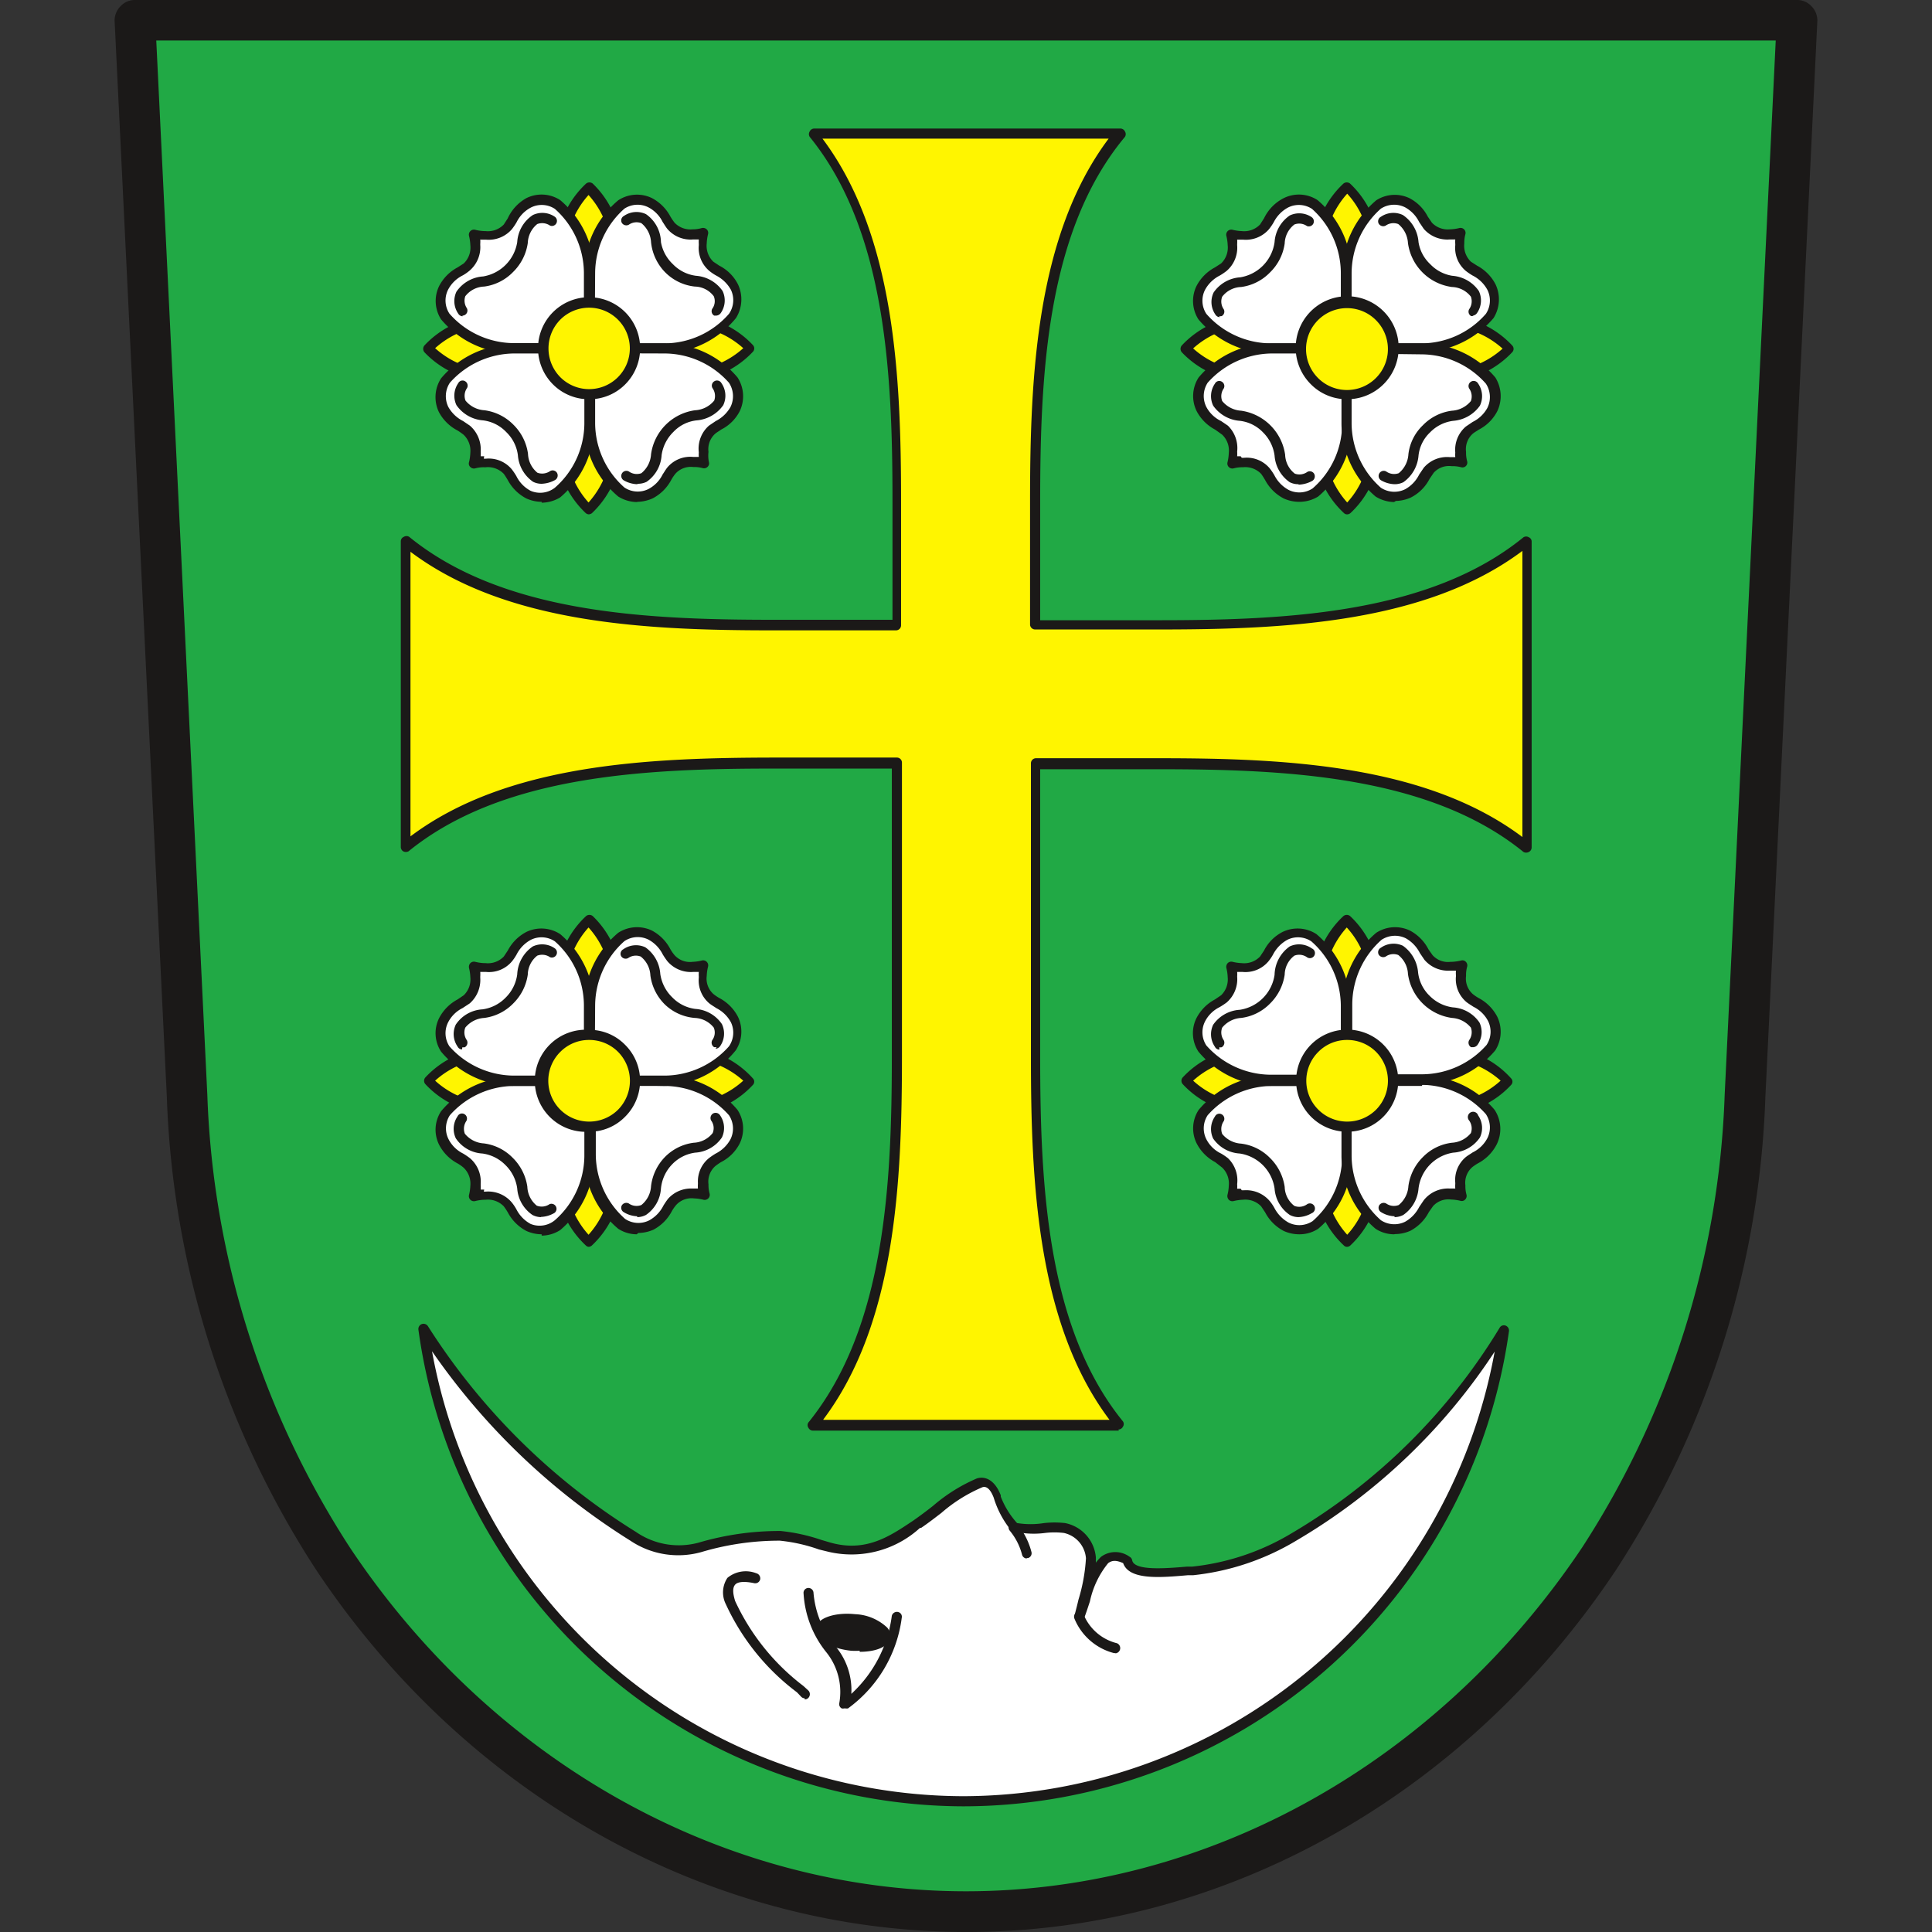 <svg xmlns="http://www.w3.org/2000/svg" version="1.1" xmlns:xlink="http://www.w3.org/1999/xlink" xmlns:svgjs="http://svgjs.dev/svgjs" width="87.78" height="87.78"><rect width="100%" height="100%" fill="#333333" stroke="none"/><svg xmlns="http://www.w3.org/2000/svg" viewBox="0 0 87.78 87.78"><g transform="translate(5.21, 0)"><defs><style>.cls-1{fill:#21a945;}.cls-1,.cls-3,.cls-4,.cls-5{fill-rule:evenodd;}.cls-2,.cls-5{fill:#1b1918;}.cls-3{fill:#fff500;}.cls-4{fill:#fff;}</style></defs><g id="SvgjsG1023" data-name="Vrstva 2"><g id="SvgjsG1022" data-name="Vrstva 1"><path class="cls-1" d="M38.72,86.86c-10.87,0-21.91-5.68-28.81-16a41.26,41.26,0,0,1-6.62-21L.92.92H76.44L74.07,49.8a41.36,41.36,0,0,1-6.63,21c-6.89,10.37-17.84,16-28.72,16"></path><path class="cls-2" d="M38.72,87.78C27.05,87.78,16,81.62,9.15,71.32A42,42,0,0,1,2.37,49.84L0,1A.91.91,0,0,1,.26.29.88.88,0,0,1,.92,0H76.44a.88.88,0,0,1,.66.29.91.91,0,0,1,.26.68L75,49.84a42,42,0,0,1-6.78,21.48c-6.85,10.3-17.87,16.46-29.49,16.46M1.89,1.84,4.21,49.75A40.29,40.29,0,0,0,10.68,70.3c6.51,9.79,17,15.63,28,15.63s21.45-5.84,28-15.63a40.29,40.29,0,0,0,6.47-20.55L75.47,1.84Z"></path><path class="cls-3" d="M21.56,15.83l-4.79,1.25a4.07,4.07,0,0,1-2.52-1.25,4,4,0,0,1,2.52-1.25Z"></path><path class="cls-2" d="M16.77,17.31h0A4.24,4.24,0,0,1,14.07,16a.24.24,0,0,1,0-.3,4.25,4.25,0,0,1,2.66-1.33h.1l4.78,1.24a.23.23,0,0,1,.18.23.23.23,0,0,1-.18.22L16.83,17.3h-.06m-2.21-1.48a4,4,0,0,0,2.2,1l3.88-1-3.88-1a4,4,0,0,0-2.2,1"></path><path class="cls-3" d="M21.56,15.83l4.78,1.25a4.13,4.13,0,0,0,2.53-1.25,4.08,4.08,0,0,0-2.53-1.25Z"></path><path class="cls-2" d="M26.34,17.31h-.06L21.5,16.05a.23.23,0,0,1-.17-.22.24.24,0,0,1,.17-.23l4.78-1.24h.1A4.25,4.25,0,0,1,29,15.68a.22.22,0,0,1,0,.3,4.24,4.24,0,0,1-2.66,1.32h0m-3.87-1.48,3.88,1a4,4,0,0,0,2.21-1,4,4,0,0,0-2.21-1Z"></path><path class="cls-3" d="M21.56,15.83,20.31,11a4,4,0,0,1,1.25-2.52A4,4,0,0,1,22.8,11Z"></path><path class="cls-2" d="M21.56,16.06h0a.24.24,0,0,1-.23-.17L20.09,11.1a.31.31,0,0,1,0-.1,4.25,4.25,0,0,1,1.33-2.66.24.24,0,0,1,.3,0A4.24,4.24,0,0,1,23,11a.17.17,0,0,1,0,.1l-1.25,4.79a.23.23,0,0,1-.22.17m-1-5,1,3.88,1-3.88a4,4,0,0,0-1-2.2,4,4,0,0,0-1,2.2"></path><path class="cls-3" d="M21.56,15.83l-1.25,4.78a4.08,4.08,0,0,0,1.25,2.53,4.07,4.07,0,0,0,1.24-2.53Z"></path><path class="cls-2" d="M21.56,23.37a.25.25,0,0,1-.15-.05,4.3,4.3,0,0,1-1.33-2.67.28.28,0,0,1,0-.09l1.24-4.79a.24.24,0,0,1,.23-.17.23.23,0,0,1,.22.17L23,20.56a.14.14,0,0,1,0,.09,4.3,4.3,0,0,1-1.32,2.67.3.3,0,0,1-.15.05m-1-2.75a4,4,0,0,0,1,2.21,4,4,0,0,0,1-2.21l-1-3.88Z"></path><path class="cls-4" d="M26.79,10.6a2,2,0,0,0-.07.48,1.24,1.24,0,0,0,.4,1.05c.35.27.82.43,1.05.94a1.36,1.36,0,0,1-.08,1.32A4.17,4.17,0,0,1,25,15.83H21.56V12.4A4.09,4.09,0,0,1,23,9.3a1.32,1.32,0,0,1,1.31-.08c.51.23.68.7.94,1a1.24,1.24,0,0,0,1.05.39,2,2,0,0,0,.49-.06"></path><path class="cls-2" d="M25,16.06H21.56a.23.23,0,0,1-.23-.23V12.4a4.32,4.32,0,0,1,1.55-3.3A1.55,1.55,0,0,1,24.41,9a2,2,0,0,1,.84.84,2.75,2.75,0,0,0,.19.28,1,1,0,0,0,.82.3h0a1.45,1.45,0,0,0,.42-.06.25.25,0,0,1,.22.06.23.23,0,0,1,.06.22,2.08,2.08,0,0,0-.06.42v0a1,1,0,0,0,.3.83l.27.18a1.93,1.93,0,0,1,.85.85,1.6,1.6,0,0,1-.09,1.53A4.39,4.39,0,0,1,25,16.06m-3.19-.46H25a3.9,3.9,0,0,0,2.91-1.34A1.09,1.09,0,0,0,28,13.17a1.61,1.61,0,0,0-.67-.65,2.11,2.11,0,0,1-.31-.21,1.36,1.36,0,0,1-.48-1.17v-.05a1.62,1.62,0,0,1,0-.21h-.26a1.39,1.39,0,0,1-1.17-.48c-.08-.1-.14-.21-.21-.31a1.5,1.5,0,0,0-.65-.67,1.09,1.09,0,0,0-1.09.06,3.94,3.94,0,0,0-1.33,2.91Z"></path><path class="cls-4" d="M16.32,10.6a2,2,0,0,1,.07.48,1.21,1.21,0,0,1-.4,1.05c-.35.27-.81.43-1,.94A1.36,1.36,0,0,0,15,14.39a4.17,4.17,0,0,0,3.11,1.44h3.43V12.4a4.1,4.1,0,0,0-1.45-3.1,1.32,1.32,0,0,0-1.31-.08c-.51.23-.67.7-.94,1a1.23,1.23,0,0,1-1.05.39,2.12,2.12,0,0,1-.49-.06"></path><path class="cls-2" d="M21.56,16.06H18.13a4.35,4.35,0,0,1-3.3-1.55A1.55,1.55,0,0,1,14.74,13a2,2,0,0,1,.84-.85l.28-.18a1,1,0,0,0,.3-.83v0a2.08,2.08,0,0,0-.06-.42.23.23,0,0,1,.28-.28,2,2,0,0,0,.42.06h.05a1,1,0,0,0,.83-.3l.18-.28A2,2,0,0,1,18.71,9a1.55,1.55,0,0,1,1.53.09,4.35,4.35,0,0,1,1.55,3.3v3.43a.23.23,0,0,1-.23.23m-4.95-5.18a1.62,1.62,0,0,1,0,.21v.05a1.4,1.4,0,0,1-.49,1.17,2,2,0,0,1-.3.21,1.5,1.5,0,0,0-.67.65,1.09,1.09,0,0,0,.06,1.09,3.92,3.92,0,0,0,2.91,1.34h3.2V12.4A3.92,3.92,0,0,0,20,9.49a1.09,1.09,0,0,0-1.09-.06,1.5,1.5,0,0,0-.65.67,2.82,2.82,0,0,1-.21.31,1.39,1.39,0,0,1-1.17.48h-.26"></path><path class="cls-4" d="M26.79,21.06a2,2,0,0,1-.07-.49,1.23,1.23,0,0,1,.4-1c.35-.27.82-.44,1.05-1a1.34,1.34,0,0,0-.08-1.31A4.13,4.13,0,0,0,25,15.83H21.56v3.42A4.13,4.13,0,0,0,23,22.36a1.32,1.32,0,0,0,1.31.08c.51-.23.68-.7.94-1.05A1.21,1.21,0,0,1,26.3,21a1.61,1.61,0,0,1,.49.06"></path><path class="cls-2" d="M23.72,22.81a1.64,1.64,0,0,1-.84-.25,4.34,4.34,0,0,1-1.55-3.31V15.83a.23.23,0,0,1,.23-.23H25a4.35,4.35,0,0,1,3.3,1.55,1.57,1.57,0,0,1,.1,1.53,1.91,1.91,0,0,1-.85.84c-.09.07-.19.12-.27.19a.94.94,0,0,0-.3.82v0A1.48,1.48,0,0,0,27,21a.21.21,0,0,1-.06.21.23.23,0,0,1-.22.06,1.39,1.39,0,0,0-.42-.05h0a.94.94,0,0,0-.82.3,2,2,0,0,0-.19.28,2,2,0,0,1-.84.84,1.77,1.77,0,0,1-.69.16m-1.93-6.75v3.19a3.93,3.93,0,0,0,1.33,2.91,1.09,1.09,0,0,0,1.09.07,1.5,1.5,0,0,0,.65-.67c.07-.1.13-.21.21-.31a1.36,1.36,0,0,1,1.17-.48h.26a1.48,1.48,0,0,1,0-.21v0A1.39,1.39,0,0,1,27,19.34l.31-.21a1.59,1.59,0,0,0,.67-.64,1.11,1.11,0,0,0-.07-1.1A3.93,3.93,0,0,0,25,16.06Z"></path><path class="cls-4" d="M16.32,21.06a2,2,0,0,0,.07-.49,1.2,1.2,0,0,0-.4-1c-.35-.27-.81-.44-1-1A1.34,1.34,0,0,1,15,17.27a4.13,4.13,0,0,1,3.11-1.44h3.43v3.42a4.14,4.14,0,0,1-1.45,3.11,1.32,1.32,0,0,1-1.31.08c-.51-.23-.67-.7-.94-1.05A1.2,1.2,0,0,0,16.81,21a1.69,1.69,0,0,0-.49.06"></path><path class="cls-2" d="M19.4,22.8a1.72,1.72,0,0,1-.69-.15,2,2,0,0,1-.85-.84c-.06-.1-.12-.2-.18-.28a1,1,0,0,0-.83-.3H16.8a1.42,1.42,0,0,0-.42.05.23.23,0,0,1-.22-.06A.21.21,0,0,1,16.1,21a2.16,2.16,0,0,0,.06-.43v0a1,1,0,0,0-.31-.82,3.15,3.15,0,0,0-.27-.19,2,2,0,0,1-.85-.84,1.57,1.57,0,0,1,.1-1.53,4.35,4.35,0,0,1,3.3-1.55h3.43a.23.23,0,0,1,.23.23v3.42a4.37,4.37,0,0,1-1.55,3.31,1.65,1.65,0,0,1-.84.24m-2.63-2h.1a1.36,1.36,0,0,1,1.17.48,2.82,2.82,0,0,1,.21.31,1.5,1.5,0,0,0,.65.67A1.09,1.09,0,0,0,20,22.16a3.9,3.9,0,0,0,1.34-2.91V16.06h-3.2a3.94,3.94,0,0,0-2.91,1.33,1.11,1.11,0,0,0-.07,1.1,1.59,1.59,0,0,0,.67.64l.31.21a1.43,1.43,0,0,1,.49,1.18v0a1.48,1.48,0,0,1,0,.21h.16"></path><path class="cls-3" d="M20.08,17.3a2.09,2.09,0,1,0,0-3,2.08,2.08,0,0,0,0,3"></path><path class="cls-2" d="M21.56,18.14a2.3,2.3,0,0,1-1.64-.67,2.32,2.32,0,1,1,3.27,0,2.29,2.29,0,0,1-1.63.67m-1.31-1a1.85,1.85,0,1,0,0-2.62,1.86,1.86,0,0,0,0,2.62"></path><path class="cls-4" d="M19.87,10.05c-.87-.47-1.26.3-1.35,1a2.09,2.09,0,0,1-.6,1.19,2.05,2.05,0,0,1-1.18.59c-.67.09-1.43.48-1,1.35m7.47-4.09c.86-.47,1.25.3,1.35,1a2,2,0,0,0,.59,1.19,2.08,2.08,0,0,0,1.19.59c.66.09,1.42.48.95,1.35M23.25,21.6c.86.47,1.25-.29,1.35-1a2,2,0,0,1,.59-1.19,2,2,0,0,1,1.19-.59c.66-.09,1.42-.49.95-1.35m-11.55,0c-.47.86.29,1.26,1,1.35a2,2,0,0,1,1.19.59,2.08,2.08,0,0,1,.59,1.19c.09.66.48,1.42,1.35,1"></path><path class="cls-2" d="M23.74,22a1.31,1.31,0,0,1-.6-.17.23.23,0,1,1,.22-.41.62.62,0,0,0,.57.08,1.2,1.2,0,0,0,.44-.86,2.34,2.34,0,0,1,2-2,1.2,1.2,0,0,0,.87-.44.62.62,0,0,0-.08-.57.23.23,0,0,1,.09-.31.23.23,0,0,1,.32.09,1,1,0,0,1,.08,1,1.64,1.64,0,0,1-1.21.69,1.7,1.7,0,0,0-1.05.52,1.84,1.84,0,0,0-.54,1.06,1.59,1.59,0,0,1-.68,1.21.88.88,0,0,1-.4.09m-4.37,0a.86.86,0,0,1-.39-.09,1.61,1.61,0,0,1-.69-1.21,1.77,1.77,0,0,0-.53-1.05,1.74,1.74,0,0,0-1.05-.53,1.62,1.62,0,0,1-1.21-.69,1,1,0,0,1,.08-1,.22.22,0,0,1,.31-.09.23.23,0,0,1,.09.31.61.61,0,0,0-.07.57,1.2,1.2,0,0,0,.86.44,2.26,2.26,0,0,1,1.32.66,2.29,2.29,0,0,1,.66,1.32,1.16,1.16,0,0,0,.43.86.64.64,0,0,0,.58-.08.23.23,0,0,1,.31.09.24.24,0,0,1-.09.32,1.38,1.38,0,0,1-.61.17m-3.59-7.61a.24.24,0,0,1-.2-.12,1,1,0,0,1-.08-1,1.59,1.59,0,0,1,1.21-.69A1.88,1.88,0,0,0,18.29,11,1.59,1.59,0,0,1,19,9.77a1,1,0,0,1,1,.08.23.23,0,0,1-.22.4.63.63,0,0,0-.58-.07,1.16,1.16,0,0,0-.43.86,2.3,2.3,0,0,1-.67,1.32,2.23,2.23,0,0,1-1.31.66,1.13,1.13,0,0,0-.86.44A.61.61,0,0,0,16,14a.23.23,0,0,1-.2.34m11.55,0-.11,0a.23.23,0,0,1-.09-.31.58.58,0,0,0,.07-.57,1.1,1.1,0,0,0-.86-.44A2.23,2.23,0,0,1,25,12.36,2.28,2.28,0,0,1,24.37,11a1.2,1.2,0,0,0-.44-.86.61.61,0,0,0-.57.07.24.24,0,0,1-.32-.09.23.23,0,0,1,.1-.31,1,1,0,0,1,1-.08A1.58,1.58,0,0,1,24.82,11a1.81,1.81,0,0,0,.54,1,1.77,1.77,0,0,0,1.05.53,1.61,1.61,0,0,1,1.21.69,1,1,0,0,1-.08,1,.27.27,0,0,1-.21.12"></path><path class="cls-3" d="M38.68,64.74H31.73c3.63-4.47,3.81-11.49,3.81-16.73V34.68H29.93c-5.24,0-12.25.18-16.73,3.82V24.59c4.48,3.64,11.49,3.82,16.73,3.82h5.61V22.8c0-5.24-.18-12.26-3.81-16.73h13.9C42,10.54,41.82,17.56,41.82,22.8v5.61h5.61c5.23,0,12.25-.18,16.72-3.82V38.5c-4.47-3.64-11.49-3.81-16.72-3.82H41.82V48c0,5.24.17,12.26,3.81,16.73Z"></path><path class="cls-2" d="M45.63,65H31.73a.23.23,0,0,1-.21-.13.21.21,0,0,1,0-.24C35,60.33,35.31,53.8,35.31,48V34.92H29.93c-5.78,0-12.31.29-16.58,3.76a.26.26,0,0,1-.24,0A.24.24,0,0,1,13,38.5V24.59a.22.22,0,0,1,.14-.2.23.23,0,0,1,.24,0c4.27,3.48,10.8,3.77,16.58,3.77h5.38V22.8c0-5.78-.29-12.31-3.76-16.58a.23.23,0,0,1,0-.25.23.23,0,0,1,.21-.13h13.9a.23.23,0,0,1,.21.13.23.23,0,0,1,0,.25C42.34,10.49,42.05,17,42.05,22.8v5.38h5.38c5.78,0,12.31-.29,16.58-3.77a.23.23,0,0,1,.24,0,.21.21,0,0,1,.13.2V38.5a.23.23,0,0,1-.13.21.26.26,0,0,1-.24,0c-4.27-3.47-10.8-3.76-16.58-3.76H42.05V48c0,5.78.29,12.31,3.76,16.58a.21.21,0,0,1,0,.24.23.23,0,0,1-.21.13M32.2,64.51h13c-3.29-4.38-3.57-10.8-3.57-16.49V34.69a.23.23,0,0,1,.23-.24h5.61c5.69,0,12.11.29,16.49,3.58v-13c-4.38,3.28-10.8,3.57-16.49,3.57H41.82a.23.23,0,0,1-.23-.23V22.8c0-5.7.28-12.11,3.57-16.5h-13c3.29,4.39,3.57,10.8,3.57,16.5v5.61a.23.23,0,0,1-.23.23H29.93c-5.7,0-12.11-.28-16.49-3.57V38c4.38-3.29,10.79-3.57,16.49-3.58h5.61a.23.23,0,0,1,.23.24V48c0,5.69-.28,12.11-3.57,16.49"></path><path class="cls-3" d="M21.56,49.1l-4.79-1.24a4,4,0,0,0-2.52,1.24,4,4,0,0,0,2.52,1.25Z"></path><path class="cls-2" d="M16.77,50.58h0a4.2,4.2,0,0,1-2.66-1.33.23.23,0,0,1,0-.29,4.2,4.2,0,0,1,2.66-1.33.17.17,0,0,1,.1,0l4.78,1.25a.23.23,0,0,1,.18.22.23.23,0,0,1-.18.23l-4.78,1.25h-.06M14.56,49.1a3.91,3.91,0,0,0,2.2,1l3.88-1-3.88-1a4,4,0,0,0-2.2,1"></path><path class="cls-3" d="M21.56,49.1l4.78-1.24a4.07,4.07,0,0,1,2.53,1.24,4,4,0,0,1-2.53,1.25Z"></path><path class="cls-2" d="M26.34,50.58h-.06L21.5,49.33a.24.24,0,0,1-.17-.23.23.23,0,0,1,.17-.22l4.78-1.25a.17.17,0,0,1,.1,0A4.2,4.2,0,0,1,29,49a.21.21,0,0,1,0,.29,4.2,4.2,0,0,1-2.66,1.33h0M22.47,49.1l3.88,1a3.94,3.94,0,0,0,2.21-1,4.07,4.07,0,0,0-2.21-1Z"></path><path class="cls-3" d="M21.56,49.1l-1.25,4.79a4.08,4.08,0,0,0,1.25,2.53,4.07,4.07,0,0,0,1.24-2.53Z"></path><path class="cls-2" d="M21.56,56.65a.2.2,0,0,1-.15-.06,4.25,4.25,0,0,1-1.33-2.66.34.34,0,0,1,0-.1l1.24-4.78a.23.23,0,0,1,.45,0L23,53.83a.17.17,0,0,1,0,.1,4.24,4.24,0,0,1-1.32,2.66.24.24,0,0,1-.15.06m-1-2.75a4,4,0,0,0,1,2.2,4,4,0,0,0,1-2.2l-1-3.88Z"></path><path class="cls-3" d="M21.56,49.1l-1.25-4.78a4.08,4.08,0,0,1,1.25-2.53,4.07,4.07,0,0,1,1.24,2.53Z"></path><path class="cls-2" d="M21.56,49.34h0a.23.23,0,0,1-.23-.18l-1.24-4.78a.34.34,0,0,1,0-.1,4.25,4.25,0,0,1,1.33-2.66.24.24,0,0,1,.3,0A4.24,4.24,0,0,1,23,44.28a.17.17,0,0,1,0,.1l-1.25,4.78a.23.23,0,0,1-.22.18m-1-5,1,3.88,1-3.88a4,4,0,0,0-1-2.2,4,4,0,0,0-1,2.2"></path><path class="cls-4" d="M26.79,54.34a2.14,2.14,0,0,1-.07-.49,1.24,1.24,0,0,1,.4-1.05c.35-.27.82-.43,1.05-.94a1.34,1.34,0,0,0-.08-1.31A4.14,4.14,0,0,0,25,49.1H21.56v3.43A4.13,4.13,0,0,0,23,55.64a1.34,1.34,0,0,0,1.31.08c.51-.24.68-.7.94-1a1.25,1.25,0,0,1,1.05-.4,2,2,0,0,1,.49.07"></path><path class="cls-2" d="M23.72,56.08a1.55,1.55,0,0,1-.84-.25,4.32,4.32,0,0,1-1.55-3.3V49.11a.23.23,0,0,1,.23-.24H25a4.33,4.33,0,0,1,3.3,1.56,1.55,1.55,0,0,1,.1,1.52,1.93,1.93,0,0,1-.85.85,2.61,2.61,0,0,0-.27.19.94.94,0,0,0-.3.82v0a1.46,1.46,0,0,0,.05.42.23.23,0,0,1-.28.28,1.91,1.91,0,0,0-.42-.06h0a.94.94,0,0,0-.82.3,1.85,1.85,0,0,0-.19.27,2,2,0,0,1-.84.85,1.75,1.75,0,0,1-.69.15m-1.93-6.74v3.19a3.94,3.94,0,0,0,1.33,2.91,1.09,1.09,0,0,0,1.09.07,1.55,1.55,0,0,0,.65-.67,3.37,3.37,0,0,1,.21-.31A1.4,1.4,0,0,1,26.24,54h.26a1.48,1.48,0,0,1,0-.21v-.05A1.36,1.36,0,0,1,27,52.62a3.37,3.37,0,0,1,.31-.21,1.55,1.55,0,0,0,.67-.65,1.09,1.09,0,0,0-.07-1.09A3.93,3.93,0,0,0,25,49.34Z"></path><path class="cls-4" d="M16.32,54.34a2.14,2.14,0,0,0,.07-.49A1.21,1.21,0,0,0,16,52.8c-.35-.27-.81-.43-1-.94A1.34,1.34,0,0,1,15,50.55a4.14,4.14,0,0,1,3.11-1.45h3.43v3.43a4.14,4.14,0,0,1-1.45,3.11,1.34,1.34,0,0,1-1.31.08c-.51-.24-.67-.7-.94-1a1.24,1.24,0,0,0-1.05-.4,2.14,2.14,0,0,0-.49.07"></path><path class="cls-2" d="M19.4,56.08a1.72,1.72,0,0,1-.69-.15,2,2,0,0,1-.85-.85,3.16,3.16,0,0,0-.18-.27,1,1,0,0,0-.83-.3H16.8a2,2,0,0,0-.42.06.23.23,0,0,1-.28-.28,2.08,2.08,0,0,0,.06-.42v0a1,1,0,0,0-.31-.82,1.85,1.85,0,0,0-.27-.19,2,2,0,0,1-.84-.85,1.53,1.53,0,0,1,.09-1.52,4.33,4.33,0,0,1,3.3-1.56h3.43a.24.24,0,0,1,.23.23v3.43a4.35,4.35,0,0,1-1.55,3.3,1.57,1.57,0,0,1-.84.25m-2.63-2h.1a1.4,1.4,0,0,1,1.17.49,2.11,2.11,0,0,1,.21.31,1.55,1.55,0,0,0,.65.67A1.09,1.09,0,0,0,20,55.44a3.92,3.92,0,0,0,1.34-2.91V49.34h-3.2a3.94,3.94,0,0,0-2.91,1.33,1.09,1.09,0,0,0-.06,1.09,1.48,1.48,0,0,0,.66.65,3.37,3.37,0,0,1,.31.21,1.4,1.4,0,0,1,.49,1.17v.05a1.55,1.55,0,0,1,0,.21h.16"></path><path class="cls-4" d="M26.79,43.87a2.14,2.14,0,0,0-.07.49,1.24,1.24,0,0,0,.4,1c.35.27.82.43,1.05.94a1.34,1.34,0,0,1-.08,1.31A4.14,4.14,0,0,1,25,49.11H21.56V45.68A4.13,4.13,0,0,1,23,42.57a1.34,1.34,0,0,1,1.31-.08c.51.24.68.7.94,1a1.25,1.25,0,0,0,1.05.4,2,2,0,0,0,.49-.07"></path><path class="cls-2" d="M25,49.34H21.56a.23.23,0,0,1-.23-.23V45.68a4.32,4.32,0,0,1,1.55-3.3,1.57,1.57,0,0,1,1.53-.1,2,2,0,0,1,.84.85,1.85,1.85,0,0,0,.19.27.94.94,0,0,0,.82.3h0a1.91,1.91,0,0,0,.42-.06.23.23,0,0,1,.28.28,2.08,2.08,0,0,0-.06.42v0a.94.94,0,0,0,.3.82,2,2,0,0,0,.28.19,2,2,0,0,1,.84.85,1.55,1.55,0,0,1-.1,1.52A4.33,4.33,0,0,1,25,49.34m-3.19-.47H25a3.93,3.93,0,0,0,2.91-1.33A1.09,1.09,0,0,0,28,46.45a1.55,1.55,0,0,0-.67-.65c-.1-.07-.21-.13-.31-.21a1.36,1.36,0,0,1-.48-1.17v-.05a1.48,1.48,0,0,1,0-.21h-.26a1.4,1.4,0,0,1-1.17-.49,3.37,3.37,0,0,1-.21-.31,1.55,1.55,0,0,0-.65-.67,1.09,1.09,0,0,0-1.09.07,3.94,3.94,0,0,0-1.33,2.91Z"></path><path class="cls-4" d="M16.32,43.87a2.14,2.14,0,0,1,.07.49,1.21,1.21,0,0,1-.4,1c-.35.27-.81.43-1,.94A1.34,1.34,0,0,0,15,47.66a4.14,4.14,0,0,0,3.11,1.45h3.43V45.68a4.14,4.14,0,0,0-1.45-3.11,1.34,1.34,0,0,0-1.31-.08c-.51.24-.67.7-.94,1a1.24,1.24,0,0,1-1.05.4,2.14,2.14,0,0,1-.49-.07"></path><path class="cls-2" d="M21.56,49.34H18.13a4.33,4.33,0,0,1-3.3-1.56,1.53,1.53,0,0,1-.09-1.52,2,2,0,0,1,.84-.85l.28-.19a1,1,0,0,0,.3-.82v0a2.08,2.08,0,0,0-.06-.42.25.25,0,0,1,.06-.22.23.23,0,0,1,.22-.06,2,2,0,0,0,.42.06h.05a1,1,0,0,0,.83-.3l.18-.27a2,2,0,0,1,.85-.85,1.57,1.57,0,0,1,1.53.1,4.35,4.35,0,0,1,1.55,3.3V49.1a.24.24,0,0,1-.23.24m-4.95-5.18a1.48,1.48,0,0,1,0,.21v.05a1.42,1.42,0,0,1-.48,1.17l-.32.21a1.48,1.48,0,0,0-.66.65,1.09,1.09,0,0,0,.06,1.09,3.94,3.94,0,0,0,2.91,1.33h3.2V45.68A3.9,3.9,0,0,0,20,42.77a1.09,1.09,0,0,0-1.09-.07,1.55,1.55,0,0,0-.65.67,2.11,2.11,0,0,1-.21.31,1.36,1.36,0,0,1-1.17.48h-.26"></path><path class="cls-3" d="M20.08,47.63a2.09,2.09,0,1,1,0,2.95,2.09,2.09,0,0,1,0-2.95"></path><path class="cls-2" d="M21.56,51.42a2.32,2.32,0,1,1,0-4.63,2.26,2.26,0,0,1,1.63.68,2.3,2.3,0,0,1,0,3.27,2.26,2.26,0,0,1-1.63.68m0-4.17a1.83,1.83,0,0,0-1.31.54,1.85,1.85,0,0,0,0,2.63,1.86,1.86,0,0,0,2.62,0,1.87,1.87,0,0,0,0-2.63,1.85,1.85,0,0,0-1.31-.54m-1.48.38Z"></path><path class="cls-4" d="M19.87,54.88c-.87.47-1.26-.29-1.35-1a2.06,2.06,0,0,0-.6-1.19,1.94,1.94,0,0,0-1.18-.59c-.67-.1-1.43-.49-1-1.35m7.47,4.08c.86.47,1.25-.29,1.35-1a2,2,0,0,1,.59-1.19,2,2,0,0,1,1.19-.59c.66-.1,1.42-.49.95-1.35m-4.08-7.47c.86-.47,1.25.29,1.35,1a2,2,0,0,0,.59,1.18,2,2,0,0,0,1.19.59c.66.1,1.42.49.95,1.36m-11.55,0c-.47-.87.29-1.26,1-1.36a2,2,0,0,0,1.19-.59,2.08,2.08,0,0,0,.59-1.18c.09-.67.48-1.43,1.35-1"></path><path class="cls-2" d="M23.74,55.26a1.22,1.22,0,0,1-.6-.18.23.23,0,0,1-.1-.31.24.24,0,0,1,.32-.09.61.61,0,0,0,.57.07,1.18,1.18,0,0,0,.44-.86A2.28,2.28,0,0,1,25,52.57a2.22,2.22,0,0,1,1.31-.65,1.16,1.16,0,0,0,.86-.44.58.58,0,0,0-.07-.57.24.24,0,0,1,.09-.32.24.24,0,0,1,.32.09,1,1,0,0,1,.08,1,1.58,1.58,0,0,1-1.21.69,1.77,1.77,0,0,0-1.05.53A1.84,1.84,0,0,0,24.82,54a1.57,1.57,0,0,1-.68,1.2.87.87,0,0,1-.4.1m-4.37,0a.86.86,0,0,1-.39-.1,1.59,1.59,0,0,1-.69-1.2,1.82,1.82,0,0,0-.53-1.06,1.8,1.8,0,0,0-1.05-.53,1.56,1.56,0,0,1-1.21-.69,1,1,0,0,1,.08-1,.22.22,0,0,1,.31-.1.23.23,0,0,1,.09.31.63.63,0,0,0-.07.58,1.2,1.2,0,0,0,.86.44,2.22,2.22,0,0,1,1.31.65,2.3,2.3,0,0,1,.67,1.32,1.16,1.16,0,0,0,.43.86.63.63,0,0,0,.58-.07.23.23,0,0,1,.22.4,1.29,1.29,0,0,1-.61.18m-3.59-7.61a.23.23,0,0,1-.2-.13,1,1,0,0,1-.08-1,1.56,1.56,0,0,1,1.21-.69,1.8,1.8,0,0,0,1.05-.53,1.82,1.82,0,0,0,.53-1.06A1.62,1.62,0,0,1,19,43a1,1,0,0,1,1,.09.23.23,0,0,1-.22.4.63.63,0,0,0-.58-.07,1.12,1.12,0,0,0-.43.86,2.29,2.29,0,0,1-.66,1.31,2.23,2.23,0,0,1-1.32.66,1.2,1.2,0,0,0-.86.44.61.61,0,0,0,.07.57.24.24,0,0,1-.09.32.23.23,0,0,1-.11,0m11.55,0-.11,0a.24.24,0,0,1-.09-.32.58.58,0,0,0,.07-.57,1.16,1.16,0,0,0-.86-.44A2.22,2.22,0,0,1,25,45.64a2.28,2.28,0,0,1-.66-1.32,1.16,1.16,0,0,0-.44-.86.61.61,0,0,0-.57.07.24.24,0,0,1-.32-.09.23.23,0,0,1,.1-.31,1,1,0,0,1,1-.09,1.61,1.61,0,0,1,.68,1.21,1.84,1.84,0,0,0,.54,1.06,1.77,1.77,0,0,0,1.05.53,1.58,1.58,0,0,1,1.21.69,1,1,0,0,1-.08,1,.27.27,0,0,1-.21.12"></path><path class="cls-3" d="M56,15.83l4.78,1.25a4.13,4.13,0,0,0,2.53-1.25,4.08,4.08,0,0,0-2.53-1.25Z"></path><path class="cls-2" d="M60.75,17.31h0l-4.79-1.25a.23.23,0,0,1-.17-.22.24.24,0,0,1,.17-.23l4.79-1.24h.09a4.25,4.25,0,0,1,2.66,1.33.22.22,0,0,1,0,.3,4.24,4.24,0,0,1-2.66,1.32h0m-3.87-1.48,3.88,1a4,4,0,0,0,2.21-1,4,4,0,0,0-2.21-1Z"></path><path class="cls-3" d="M56,15.83l-4.79,1.25a4.1,4.1,0,0,1-2.52-1.25,4,4,0,0,1,2.52-1.25Z"></path><path class="cls-2" d="M51.18,17.31h0A4.24,4.24,0,0,1,48.48,16a.24.24,0,0,1,0-.3,4.25,4.25,0,0,1,2.66-1.33h.1L56,15.6a.24.24,0,0,1,.17.23.23.23,0,0,1-.17.22L51.24,17.3h-.06M49,15.83a4,4,0,0,0,2.2,1l3.88-1-3.88-1a4,4,0,0,0-2.2,1"></path><path class="cls-3" d="M56,15.83,57.22,11A4.1,4.1,0,0,0,56,8.52,4,4,0,0,0,54.72,11Z"></path><path class="cls-2" d="M56,16.06a.24.24,0,0,1-.23-.17L54.5,11.1a.34.34,0,0,1,0-.1,4.25,4.25,0,0,1,1.33-2.66.24.24,0,0,1,.3,0A4.24,4.24,0,0,1,57.44,11a.17.17,0,0,1,0,.1l-1.25,4.79a.23.23,0,0,1-.22.17m-1-5,1,3.88L57,11a3.9,3.9,0,0,0-1-2.2A4,4,0,0,0,55,11"></path><path class="cls-3" d="M56,15.83l1.25,4.78A4.13,4.13,0,0,1,56,23.14a4.08,4.08,0,0,1-1.25-2.53Z"></path><path class="cls-2" d="M56,23.37a.2.2,0,0,1-.15-.06,4.25,4.25,0,0,1-1.33-2.66.28.28,0,0,1,0-.09l1.24-4.79A.24.24,0,0,1,56,15.6a.23.23,0,0,1,.22.17l1.25,4.79a.14.14,0,0,1,0,.09,4.24,4.24,0,0,1-1.32,2.66.24.24,0,0,1-.15.06m-1-2.75a4,4,0,0,0,1,2.21,3.93,3.93,0,0,0,1-2.21l-1-3.88Z"></path><path class="cls-4" d="M50.74,10.6a2,2,0,0,1,.06.48,1.23,1.23,0,0,1-.39,1.05c-.35.27-.82.43-1,.94a1.34,1.34,0,0,0,.08,1.32,4.13,4.13,0,0,0,3.1,1.44H56V12.4a4.1,4.1,0,0,0-1.45-3.1,1.32,1.32,0,0,0-1.31-.08c-.51.23-.67.7-.94,1a1.23,1.23,0,0,1-1.05.39,2,2,0,0,1-.48-.06"></path><path class="cls-2" d="M56,16.06H52.54a4.37,4.37,0,0,1-3.3-1.55A1.55,1.55,0,0,1,49.15,13a2,2,0,0,1,.84-.85l.28-.18a1,1,0,0,0,.3-.83v0a2.08,2.08,0,0,0-.06-.42.23.23,0,0,1,.28-.28,2.08,2.08,0,0,0,.42.06h0a1,1,0,0,0,.83-.3l.18-.28A2,2,0,0,1,53.12,9a1.55,1.55,0,0,1,1.53.09,4.35,4.35,0,0,1,1.55,3.3v3.43a.23.23,0,0,1-.23.23M51,10.88a1.62,1.62,0,0,1,0,.21v.05a1.39,1.39,0,0,1-.48,1.17,2.82,2.82,0,0,1-.31.21,1.56,1.56,0,0,0-.67.65,1.09,1.09,0,0,0,.06,1.09,3.92,3.92,0,0,0,2.91,1.34h3.2V12.4A3.92,3.92,0,0,0,54.4,9.49a1.09,1.09,0,0,0-1.09-.06,1.56,1.56,0,0,0-.65.67,2.82,2.82,0,0,1-.21.31,1.39,1.39,0,0,1-1.17.48H51"></path><path class="cls-4" d="M61.2,10.6a1.58,1.58,0,0,0-.06.48,1.2,1.2,0,0,0,.39,1.05c.35.27.82.43,1,.94a1.34,1.34,0,0,1-.08,1.32,4.17,4.17,0,0,1-3.11,1.44H56V12.4a4.09,4.09,0,0,1,1.44-3.1,1.32,1.32,0,0,1,1.31-.08c.51.23.68.7,1,1a1.23,1.23,0,0,0,1,.39,2,2,0,0,0,.48-.06"></path><path class="cls-2" d="M59.39,16.06H56a.23.23,0,0,1-.23-.23V12.4a4.35,4.35,0,0,1,1.55-3.3A1.55,1.55,0,0,1,58.82,9a1.94,1.94,0,0,1,.84.84l.19.28a1,1,0,0,0,.82.3h0a2.07,2.07,0,0,0,.43-.06.23.23,0,0,1,.21.06.23.23,0,0,1,.06.22,1.46,1.46,0,0,0-.05.42v0a1,1,0,0,0,.3.83l.28.18a2,2,0,0,1,.84.85,1.6,1.6,0,0,1-.09,1.53,4.37,4.37,0,0,1-3.31,1.55M56.2,15.6h3.19a3.9,3.9,0,0,0,2.91-1.34,1.09,1.09,0,0,0,.07-1.09,1.56,1.56,0,0,0-.67-.65,2.82,2.82,0,0,1-.31-.21,1.36,1.36,0,0,1-.48-1.17v-.05a1.46,1.46,0,0,1,0-.21h-.25a1.42,1.42,0,0,1-1.18-.48l-.21-.31a1.53,1.53,0,0,0-.64-.67,1.11,1.11,0,0,0-1.1.06A3.94,3.94,0,0,0,56.2,12.4Z"></path><path class="cls-4" d="M50.74,21.06a2,2,0,0,0,.06-.49,1.22,1.22,0,0,0-.39-1c-.35-.27-.82-.44-1-1a1.32,1.32,0,0,1,.08-1.31,4.09,4.09,0,0,1,3.1-1.44H56v3.42a4.14,4.14,0,0,1-1.45,3.11,1.32,1.32,0,0,1-1.31.08c-.51-.23-.67-.7-.94-1.05A1.2,1.2,0,0,0,51.22,21a1.58,1.58,0,0,0-.48.06"></path><path class="cls-2" d="M53.81,22.8a1.72,1.72,0,0,1-.69-.15,2,2,0,0,1-.85-.84c-.06-.1-.12-.2-.18-.28a1,1,0,0,0-.83-.3h0a1.46,1.46,0,0,0-.42.05.23.23,0,0,1-.22-.06.23.23,0,0,1-.06-.21,2.07,2.07,0,0,0,.06-.43v0a1,1,0,0,0-.3-.83L50,19.52a2,2,0,0,1-.84-.84,1.55,1.55,0,0,1,.09-1.53,4.35,4.35,0,0,1,3.3-1.55H56a.23.23,0,0,1,.23.23v3.42a4.39,4.39,0,0,1-1.55,3.31,1.63,1.63,0,0,1-.84.24m-2.63-2h.1a1.36,1.36,0,0,1,1.17.48,2.82,2.82,0,0,1,.21.31,1.56,1.56,0,0,0,.65.67,1.09,1.09,0,0,0,1.09-.07,3.9,3.9,0,0,0,1.34-2.91V16.06h-3.2a3.94,3.94,0,0,0-2.91,1.33,1.11,1.11,0,0,0-.06,1.1,1.48,1.48,0,0,0,.67.64l.31.21A1.42,1.42,0,0,1,51,20.52v0a1.48,1.48,0,0,1,0,.21h.16"></path><path class="cls-4" d="M61.2,21.06a1.61,1.61,0,0,1-.06-.49,1.19,1.19,0,0,1,.39-1c.35-.27.82-.44,1-1a1.32,1.32,0,0,0-.08-1.31,4.13,4.13,0,0,0-3.11-1.44H56v3.42a4.13,4.13,0,0,0,1.44,3.11,1.32,1.32,0,0,0,1.31.08c.51-.23.68-.7,1-1.05a1.2,1.2,0,0,1,1-.39,1.58,1.58,0,0,1,.48.06"></path><path class="cls-2" d="M58.13,22.81a1.64,1.64,0,0,1-.84-.25,4.37,4.37,0,0,1-1.55-3.31V15.83A.23.23,0,0,1,56,15.6h3.42a4.37,4.37,0,0,1,3.31,1.55,1.6,1.6,0,0,1,.09,1.53,1.94,1.94,0,0,1-.84.84c-.1.07-.2.12-.28.19a.94.94,0,0,0-.3.82v0a1.48,1.48,0,0,0,.05.43.22.22,0,0,1-.27.27,1.48,1.48,0,0,0-.43-.05h0a.94.94,0,0,0-.82.3l-.19.28a1.94,1.94,0,0,1-.84.84,1.73,1.73,0,0,1-.69.16M56.2,16.06v3.19a3.93,3.93,0,0,0,1.33,2.91,1.11,1.11,0,0,0,1.1.07,1.53,1.53,0,0,0,.64-.67l.21-.31a1.39,1.39,0,0,1,1.18-.48h.25a1.47,1.47,0,0,1,0-.21v0a1.39,1.39,0,0,1,.48-1.18l.31-.21a1.53,1.53,0,0,0,.67-.64,1.11,1.11,0,0,0-.07-1.1,3.93,3.93,0,0,0-2.91-1.33Z"></path><path class="cls-3" d="M57.44,17.3a2.09,2.09,0,1,1,0-3,2.08,2.08,0,0,1,0,3"></path><path class="cls-2" d="M56,18.14a2.3,2.3,0,0,1-1.64-.67,2.34,2.34,0,1,1,1.64.67M56,14a1.86,1.86,0,1,0,1.31.55A1.85,1.85,0,0,0,56,14m1.47,3.33Z"></path><path class="cls-4" d="M57.66,10.05c.86-.47,1.26.3,1.35,1a2,2,0,0,0,.59,1.19,2.08,2.08,0,0,0,1.19.59c.66.09,1.43.48,1,1.35m-7.46-4.09c-.87-.47-1.26.3-1.35,1a2.11,2.11,0,0,1-1.78,1.78c-.66.09-1.43.48-1,1.35m4.09,7.46c-.87.47-1.26-.29-1.35-1a2,2,0,0,0-.6-1.19,1.91,1.91,0,0,0-1.18-.59c-.66-.09-1.43-.49-1-1.35m11.55,0c.48.86-.29,1.26-1,1.35a2,2,0,0,0-1.19.59A2,2,0,0,0,59,20.65c-.09.66-.49,1.42-1.35,1"></path><path class="cls-2" d="M58.15,22a1.31,1.31,0,0,1-.6-.17.23.23,0,1,1,.22-.41.62.62,0,0,0,.57.08,1.2,1.2,0,0,0,.44-.86,2.17,2.17,0,0,1,.66-1.32,2.23,2.23,0,0,1,1.32-.66,1.2,1.2,0,0,0,.86-.44.62.62,0,0,0-.08-.57.23.23,0,0,1,.41-.22,1,1,0,0,1,.08,1,1.64,1.64,0,0,1-1.21.69,1.77,1.77,0,0,0-1.06.53,1.7,1.7,0,0,0-.52,1.05,1.64,1.64,0,0,1-.69,1.21.88.88,0,0,1-.4.09m-4.37,0a.86.86,0,0,1-.39-.09,1.61,1.61,0,0,1-.69-1.21,1.82,1.82,0,0,0-.53-1.06,1.73,1.73,0,0,0-1.05-.52,1.62,1.62,0,0,1-1.21-.69,1,1,0,0,1,.08-1,.22.22,0,0,1,.31-.09.23.23,0,0,1,.09.31.61.61,0,0,0-.07.57,1.2,1.2,0,0,0,.86.44,2.36,2.36,0,0,1,2,2,1.13,1.13,0,0,0,.44.86.62.62,0,0,0,.57-.08.23.23,0,0,1,.31.09.24.24,0,0,1-.09.32,1.38,1.38,0,0,1-.61.17m-3.59-7.61a.24.24,0,0,1-.2-.12,1,1,0,0,1-.08-1,1.59,1.59,0,0,1,1.21-.69A1.88,1.88,0,0,0,52.7,11a1.59,1.59,0,0,1,.69-1.21,1,1,0,0,1,1,.08.23.23,0,0,1-.22.4.61.61,0,0,0-.57-.07,1.13,1.13,0,0,0-.44.86,2.27,2.27,0,0,1-.67,1.32,2.23,2.23,0,0,1-1.31.66,1.13,1.13,0,0,0-.86.44.61.61,0,0,0,.07.57.23.23,0,0,1-.09.31.2.2,0,0,1-.11,0m11.55,0-.11,0a.23.23,0,0,1-.09-.31.62.62,0,0,0,.08-.57,1.13,1.13,0,0,0-.86-.44,2.33,2.33,0,0,1-2-2,1.2,1.2,0,0,0-.44-.86.61.61,0,0,0-.57.07.24.24,0,0,1-.32-.09.23.23,0,0,1,.1-.31,1,1,0,0,1,1-.08A1.62,1.62,0,0,1,59.24,11a1.74,1.74,0,0,0,.53,1,1.77,1.77,0,0,0,1,.53,1.61,1.61,0,0,1,1.21.69,1,1,0,0,1-.08,1,.26.26,0,0,1-.21.12"></path><path class="cls-3" d="M56,49.1l4.78-1.24a4.07,4.07,0,0,1,2.53,1.24,4,4,0,0,1-2.53,1.25Z"></path><path class="cls-2" d="M60.75,50.58h0l-4.79-1.25a.24.24,0,0,1-.17-.23.23.23,0,0,1,.17-.22l4.79-1.25a.14.14,0,0,1,.09,0A4.2,4.2,0,0,1,63.45,49a.21.21,0,0,1,0,.29,4.2,4.2,0,0,1-2.66,1.33h0M56.88,49.1l3.88,1a3.94,3.94,0,0,0,2.21-1,4.07,4.07,0,0,0-2.21-1Z"></path><path class="cls-3" d="M56,49.1l-4.79-1.24a4,4,0,0,0-2.52,1.24,4,4,0,0,0,2.52,1.25Z"></path><path class="cls-2" d="M51.18,50.58h0a4.2,4.2,0,0,1-2.66-1.33.23.23,0,0,1,0-.29,4.2,4.2,0,0,1,2.66-1.33.17.17,0,0,1,.1,0L56,48.88a.23.23,0,0,1,.17.22.24.24,0,0,1-.17.23l-4.79,1.25h-.06M49,49.1a3.91,3.91,0,0,0,2.2,1l3.88-1-3.88-1a4,4,0,0,0-2.2,1"></path><path class="cls-3" d="M56,49.1l1.25,4.79A4.13,4.13,0,0,1,56,56.42a4.08,4.08,0,0,1-1.25-2.53Z"></path><path class="cls-2" d="M56,56.65a.2.2,0,0,1-.15-.06,4.25,4.25,0,0,1-1.33-2.66.34.34,0,0,1,0-.1l1.24-4.78a.23.23,0,0,1,.45,0l1.25,4.78a.17.17,0,0,1,0,.1,4.24,4.24,0,0,1-1.32,2.66.24.24,0,0,1-.15.06M55,53.9a4,4,0,0,0,1,2.2,3.9,3.9,0,0,0,1-2.2L56,50Z"></path><path class="cls-3" d="M56,49.1l1.25-4.78A4.13,4.13,0,0,0,56,41.79a4.08,4.08,0,0,0-1.25,2.53Z"></path><path class="cls-2" d="M56,49.34a.23.23,0,0,1-.23-.18L54.5,44.38a.34.34,0,0,1,0-.1,4.25,4.25,0,0,1,1.33-2.66.24.24,0,0,1,.3,0,4.24,4.24,0,0,1,1.32,2.66.17.17,0,0,1,0,.1l-1.25,4.78a.23.23,0,0,1-.22.18m-1-5,1,3.88,1-3.88a3.9,3.9,0,0,0-1-2.2,4,4,0,0,0-1,2.2"></path><path class="cls-4" d="M50.74,54.34a2.12,2.12,0,0,0,.06-.49,1.23,1.23,0,0,0-.39-1.05c-.35-.27-.82-.43-1-.94a1.32,1.32,0,0,1,.08-1.31,4.1,4.1,0,0,1,3.1-1.45H56v3.43a4.14,4.14,0,0,1-1.45,3.11,1.34,1.34,0,0,1-1.31.08c-.51-.24-.67-.7-.94-1a1.24,1.24,0,0,0-1.05-.4,2,2,0,0,0-.48.07"></path><path class="cls-2" d="M53.81,56.08a1.72,1.72,0,0,1-.69-.15,2,2,0,0,1-.85-.85l-.18-.27a1,1,0,0,0-.83-.3h0a2.08,2.08,0,0,0-.42.06.23.23,0,0,1-.22-.06.25.25,0,0,1-.06-.22,2,2,0,0,0,.06-.42v0a1,1,0,0,0-.3-.82L50,52.8a2,2,0,0,1-.84-.85,1.53,1.53,0,0,1,.09-1.52,4.34,4.34,0,0,1,3.3-1.56H56a.24.24,0,0,1,.23.23v3.43a4.35,4.35,0,0,1-1.55,3.3,1.55,1.55,0,0,1-.84.25m-2.63-2h.1a1.4,1.4,0,0,1,1.17.49,2.11,2.11,0,0,1,.21.31,1.61,1.61,0,0,0,.65.67,1.09,1.09,0,0,0,1.09-.07,3.92,3.92,0,0,0,1.34-2.91V49.34h-3.2a3.94,3.94,0,0,0-2.91,1.33,1.09,1.09,0,0,0-.06,1.09,1.45,1.45,0,0,0,.67.65,2.82,2.82,0,0,1,.31.21A1.4,1.4,0,0,1,51,53.8v0a1.48,1.48,0,0,1,0,.21h.16"></path><path class="cls-4" d="M61.2,54.34a1.69,1.69,0,0,1-.06-.49,1.2,1.2,0,0,1,.39-1.05c.35-.27.82-.43,1-.94a1.32,1.32,0,0,0-.08-1.31,4.14,4.14,0,0,0-3.11-1.45H56v3.43a4.13,4.13,0,0,0,1.44,3.11,1.34,1.34,0,0,0,1.31.08c.51-.24.68-.7,1-1a1.24,1.24,0,0,1,1-.4,2,2,0,0,1,.48.07"></path><path class="cls-2" d="M58.13,56.08a1.55,1.55,0,0,1-.84-.25,4.35,4.35,0,0,1-1.55-3.3V49.11a.23.23,0,0,1,.23-.24h3.42a4.35,4.35,0,0,1,3.31,1.56A1.58,1.58,0,0,1,62.79,52a2,2,0,0,1-.84.85,2,2,0,0,0-.28.19.94.94,0,0,0-.3.82v0a1.39,1.39,0,0,0,.05.42.23.23,0,0,1-.06.22.21.21,0,0,1-.21.06,2.07,2.07,0,0,0-.43-.06h0a.94.94,0,0,0-.82.3l-.19.27a2,2,0,0,1-.84.85,1.72,1.72,0,0,1-.69.15M56.2,49.34v3.19a3.94,3.94,0,0,0,1.33,2.91,1.11,1.11,0,0,0,1.1.07,1.59,1.59,0,0,0,.64-.67l.21-.31A1.41,1.41,0,0,1,60.65,54h.26a1.47,1.47,0,0,1,0-.21v-.05a1.36,1.36,0,0,1,.48-1.17c.1-.08.21-.14.31-.21a1.5,1.5,0,0,0,.67-.65,1.09,1.09,0,0,0-.07-1.09,3.93,3.93,0,0,0-2.91-1.33Z"></path><path class="cls-4" d="M50.74,43.87a2.12,2.12,0,0,1,.06.49,1.23,1.23,0,0,1-.39,1c-.35.27-.82.43-1,.94a1.32,1.32,0,0,0,.08,1.31,4.1,4.1,0,0,0,3.1,1.45H56V45.68a4.14,4.14,0,0,0-1.45-3.11,1.34,1.34,0,0,0-1.31-.08c-.51.24-.67.7-.94,1a1.24,1.24,0,0,1-1.05.4,2,2,0,0,1-.48-.07"></path><path class="cls-2" d="M56,49.34H52.54a4.34,4.34,0,0,1-3.3-1.56,1.53,1.53,0,0,1-.09-1.52,2,2,0,0,1,.84-.85l.28-.19a1,1,0,0,0,.3-.82v0a2,2,0,0,0-.06-.42.25.25,0,0,1,.06-.22.23.23,0,0,1,.22-.06,2.08,2.08,0,0,0,.42.06h0a1,1,0,0,0,.83-.3l.18-.27a1.93,1.93,0,0,1,.85-.85,1.57,1.57,0,0,1,1.53.1,4.35,4.35,0,0,1,1.55,3.3V49.1a.23.23,0,0,1-.23.24M51,44.16a1.48,1.48,0,0,1,0,.21v0a1.4,1.4,0,0,1-.48,1.18,3.53,3.53,0,0,1-.32.21,1.48,1.48,0,0,0-.66.65,1.09,1.09,0,0,0,.06,1.09,3.94,3.94,0,0,0,2.91,1.33h3.2V45.68a3.92,3.92,0,0,0-1.34-2.91,1.09,1.09,0,0,0-1.09-.07,1.61,1.61,0,0,0-.65.67,2.11,2.11,0,0,1-.21.31,1.36,1.36,0,0,1-1.17.48H51"></path><path class="cls-4" d="M61.2,43.87a1.69,1.69,0,0,0-.06.49,1.2,1.2,0,0,0,.39,1c.35.27.82.43,1,.94a1.32,1.32,0,0,1-.08,1.31,4.14,4.14,0,0,1-3.11,1.45H56V45.68a4.13,4.13,0,0,1,1.44-3.11,1.34,1.34,0,0,1,1.31-.08c.51.24.68.7,1,1a1.24,1.24,0,0,0,1,.4,2,2,0,0,0,.48-.07"></path><path class="cls-2" d="M59.39,49.34H56a.23.23,0,0,1-.23-.23V45.68a4.35,4.35,0,0,1,1.55-3.3,1.57,1.57,0,0,1,1.53-.1,2,2,0,0,1,.84.85l.19.27a.94.94,0,0,0,.82.3h.06a2.18,2.18,0,0,0,.42-.06.21.21,0,0,1,.21.06.23.23,0,0,1,.06.22,1.39,1.39,0,0,0-.05.42v0a.94.94,0,0,0,.3.82,2,2,0,0,0,.28.19,2,2,0,0,1,.84.85,1.58,1.58,0,0,1-.09,1.52,4.35,4.35,0,0,1-3.31,1.56m-3.19-.47h3.19a3.93,3.93,0,0,0,2.91-1.33,1.09,1.09,0,0,0,.07-1.09,1.5,1.5,0,0,0-.67-.65c-.1-.07-.21-.13-.31-.21a1.36,1.36,0,0,1-.48-1.17v-.05a1.47,1.47,0,0,1,0-.21h-.26a1.41,1.41,0,0,1-1.17-.49l-.21-.31a1.59,1.59,0,0,0-.64-.67,1.11,1.11,0,0,0-1.1.07,3.94,3.94,0,0,0-1.33,2.91Z"></path><path class="cls-3" d="M57.44,47.63a2.09,2.09,0,1,0,0,2.95,2.09,2.09,0,0,0,0-2.95"></path><path class="cls-2" d="M56,51.42a2.32,2.32,0,1,1,1.64-.68,2.3,2.3,0,0,1-1.64.68m0-4.17a1.83,1.83,0,0,0-1.31.54,1.85,1.85,0,0,0,0,2.63,1.86,1.86,0,0,0,2.62,0,1.87,1.87,0,0,0,0-2.63A1.85,1.85,0,0,0,56,47.25"></path><path class="cls-4" d="M57.66,54.88c.86.47,1.26-.29,1.35-1a2,2,0,0,1,.59-1.19,2,2,0,0,1,1.19-.59c.66-.1,1.43-.49,1-1.35m-7.46,4.08c-.87.47-1.26-.29-1.35-1a2,2,0,0,0-.6-1.19,1.91,1.91,0,0,0-1.18-.59c-.66-.1-1.43-.49-1-1.35m4.09-7.47c-.87-.47-1.26.29-1.35,1a2,2,0,0,1-.6,1.18,1.91,1.91,0,0,1-1.18.59c-.66.1-1.43.49-1,1.36m11.55,0c.48-.87-.29-1.26-1-1.36a2,2,0,0,1-1.19-.59A2,2,0,0,1,59,44.29c-.09-.67-.49-1.43-1.35-1"></path><path class="cls-2" d="M58.15,55.26a1.22,1.22,0,0,1-.6-.18.23.23,0,0,1-.1-.31.24.24,0,0,1,.32-.09.61.61,0,0,0,.57.07,1.2,1.2,0,0,0,.44-.86,2.28,2.28,0,0,1,.66-1.32,2.21,2.21,0,0,1,1.32-.65,1.2,1.2,0,0,0,.86-.44.62.62,0,0,0-.08-.57.24.24,0,1,1,.41-.23,1,1,0,0,1,.08,1,1.58,1.58,0,0,1-1.21.69A1.88,1.88,0,0,0,59.24,54a1.62,1.62,0,0,1-.69,1.2.87.87,0,0,1-.4.1m-4.37,0a.86.86,0,0,1-.39-.1A1.59,1.59,0,0,1,52.7,54a1.88,1.88,0,0,0-1.58-1.59,1.58,1.58,0,0,1-1.21-.68,1,1,0,0,1,.08-1,.22.22,0,0,1,.31-.1.23.23,0,0,1,.09.31.63.63,0,0,0-.07.58,1.2,1.2,0,0,0,.86.44,2.22,2.22,0,0,1,1.31.65,2.3,2.3,0,0,1,.67,1.32,1.12,1.12,0,0,0,.44.86.61.61,0,0,0,.57-.07.23.23,0,1,1,.22.4,1.29,1.29,0,0,1-.61.18m-3.59-7.61a.23.23,0,0,1-.2-.13,1,1,0,0,1-.08-1,1.58,1.58,0,0,1,1.21-.68,1.88,1.88,0,0,0,1.58-1.59A1.62,1.62,0,0,1,53.39,43a1,1,0,0,1,1,.09.23.23,0,1,1-.22.4.61.61,0,0,0-.57-.07,1.1,1.1,0,0,0-.44.86,2.3,2.3,0,0,1-.67,1.32,2.22,2.22,0,0,1-1.31.65,1.2,1.2,0,0,0-.86.44.61.61,0,0,0,.07.57.24.24,0,0,1-.09.32.2.2,0,0,1-.11,0m11.55,0-.11,0a.24.24,0,0,1-.09-.32.62.62,0,0,0,.08-.57,1.2,1.2,0,0,0-.86-.44,2.34,2.34,0,0,1-2-2,1.16,1.16,0,0,0-.44-.86.61.61,0,0,0-.57.07.24.24,0,0,1-.32-.09.23.23,0,0,1,.1-.31,1,1,0,0,1,1-.09,1.65,1.65,0,0,1,.69,1.21,1.75,1.75,0,0,0,.52,1.06,1.82,1.82,0,0,0,1.06.53,1.58,1.58,0,0,1,1.21.69,1,1,0,0,1-.08,1,.26.26,0,0,1-.21.12"></path><path class="cls-4" d="M53.58,69.79a27.23,27.23,0,0,0,9.52-9.41,24.76,24.76,0,0,1-49.07,0,30.33,30.33,0,0,0,9.52,9.41,3.64,3.64,0,0,0,3,.52,12.81,12.81,0,0,1,3.65-.52,10.83,10.83,0,0,1,2.23.52c1.75.48,2.9-.34,4-1.08a14.3,14.3,0,0,1,2.85-1.88c.37-.11.64.19.8.62a4,4,0,0,0,.74,1.43,12.57,12.57,0,0,0,2.28.06,1.51,1.51,0,0,1,1.2,1.37,12.13,12.13,0,0,1-.51,2.62A6.79,6.79,0,0,1,45,70.88a.87.87,0,0,1,1,0c.13.75,1.74.56,3,.46a11.35,11.35,0,0,0,4.63-1.55"></path><path class="cls-2" d="M38.56,82.07A25.06,25.06,0,0,1,13.8,60.41a.24.24,0,0,1,.15-.25.24.24,0,0,1,.28.09,29.83,29.83,0,0,0,9.45,9.35,3.43,3.43,0,0,0,2.85.49,13,13,0,0,1,3.73-.53,8.32,8.32,0,0,1,1.83.4l.44.13c1.62.45,2.7-.3,3.75-1l0,0c.3-.21.61-.44.9-.67a7.67,7.67,0,0,1,2-1.25c.44-.13.85.16,1.08.77l0,.06A3.86,3.86,0,0,0,41,69.2a3.87,3.87,0,0,0,1.23,0,4.33,4.33,0,0,1,.95,0,1.74,1.74,0,0,1,1.4,1.56V71a2,2,0,0,1,.24-.27,1.09,1.09,0,0,1,1.29,0,.22.22,0,0,1,.12.16c.09.49,1.53.37,2.48.29l.24,0a11,11,0,0,0,4.53-1.52,27.19,27.19,0,0,0,9.45-9.34.22.22,0,0,1,.27-.09.24.24,0,0,1,.15.25A25.06,25.06,0,0,1,38.57,82.07ZM14.42,61.4A24.6,24.6,0,0,0,38.56,81.61h0a24.61,24.61,0,0,0,24.14-20.2,27.31,27.31,0,0,1-9,8.58A11.41,11.41,0,0,1,49,71.57l-.24,0c-1.26.11-2.67.23-2.94-.55-.32-.14-.5-.13-.68,0a4.1,4.1,0,0,0-.83,1.74c-.08.24-.16.49-.25.73a.22.22,0,0,1-.28.14.24.24,0,0,1-.16-.27c.06-.23.12-.46.17-.68a8,8,0,0,0,.34-1.88,1.28,1.28,0,0,0-1-1.15,3.56,3.56,0,0,0-.86,0,4,4,0,0,1-1.46-.08.21.21,0,0,1-.1-.06,4.35,4.35,0,0,1-.77-1.46l0,0c-.08-.21-.25-.56-.51-.48a7,7,0,0,0-1.87,1.17c-.3.23-.61.47-.92.68l-.05,0a4.61,4.61,0,0,1-4.14,1.09L32,70.4A7.54,7.54,0,0,0,30.22,70a12.39,12.39,0,0,0-3.57.52A3.9,3.9,0,0,1,23.43,70a30.76,30.76,0,0,1-9-8.59m39.16,8.39Z"></path><path class="cls-2" d="M45.47,75.11h-.06a2.66,2.66,0,0,1-1.8-1.56.23.23,0,0,1,.11-.3.23.23,0,0,1,.31.12,2.21,2.21,0,0,0,1.51,1.29.24.24,0,0,1-.07.46"></path><path class="cls-2" d="M41.45,70.81a.23.23,0,0,1-.22-.16,2.81,2.81,0,0,0-.55-1.09.24.24,0,0,1,0-.33.22.22,0,0,1,.32,0,3.33,3.33,0,0,1,.65,1.27.23.23,0,0,1-.15.29h-.07"></path><path class="cls-2" d="M33.15,77.62a.25.25,0,0,1-.12,0,.22.22,0,0,1-.11-.22,2.88,2.88,0,0,0-.57-2.31,4.68,4.68,0,0,1-1.05-2.69.22.22,0,0,1,.2-.25.23.23,0,0,1,.25.2,4.35,4.35,0,0,0,1,2.45,3.09,3.09,0,0,1,.72,2.16,5.85,5.85,0,0,0,1.84-3.55.24.24,0,0,1,.28-.17.22.22,0,0,1,.17.27,6.05,6.05,0,0,1-2.44,4.11.28.28,0,0,1-.12,0"></path><path class="cls-5" d="M33.61,73.48c.81.09,1.44.44,1.4.78s-.72.54-1.53.45-1.44-.44-1.4-.78.72-.54,1.53-.45"></path><path class="cls-2" d="M33.85,75a2.68,2.68,0,0,1-.4,0c-.84-.09-1.66-.48-1.6-1s.94-.75,1.79-.66a2.26,2.26,0,0,1,1.46.61.57.57,0,0,1,.14.43c-.05.46-.69.67-1.39.67m-.62-1.27c-.58,0-.91.17-.92.27s.39.43,1.19.52,1.27-.13,1.28-.25a.14.14,0,0,0,0-.08,1.94,1.94,0,0,0-1.15-.44,2.3,2.3,0,0,0-.36,0"></path><path class="cls-2" d="M31.35,77.16a.22.22,0,0,1-.15-.06L31,76.89a10.46,10.46,0,0,1-3.23-4,1.19,1.19,0,0,1,.07-1.2,1.31,1.31,0,0,1,1.31-.21.24.24,0,0,1,.18.27.23.23,0,0,1-.28.18c-.43-.09-.74-.07-.86.07s-.11.38,0,.74a10.23,10.23,0,0,0,3.1,3.86l.23.21a.24.24,0,0,1,0,.33.21.21,0,0,1-.17.07"></path></g></g></g></svg><style>@media (prefers-color-scheme: light) { :root { filter: none; } }
@media (prefers-color-scheme: dark) { :root { filter: none; } }
</style></svg>